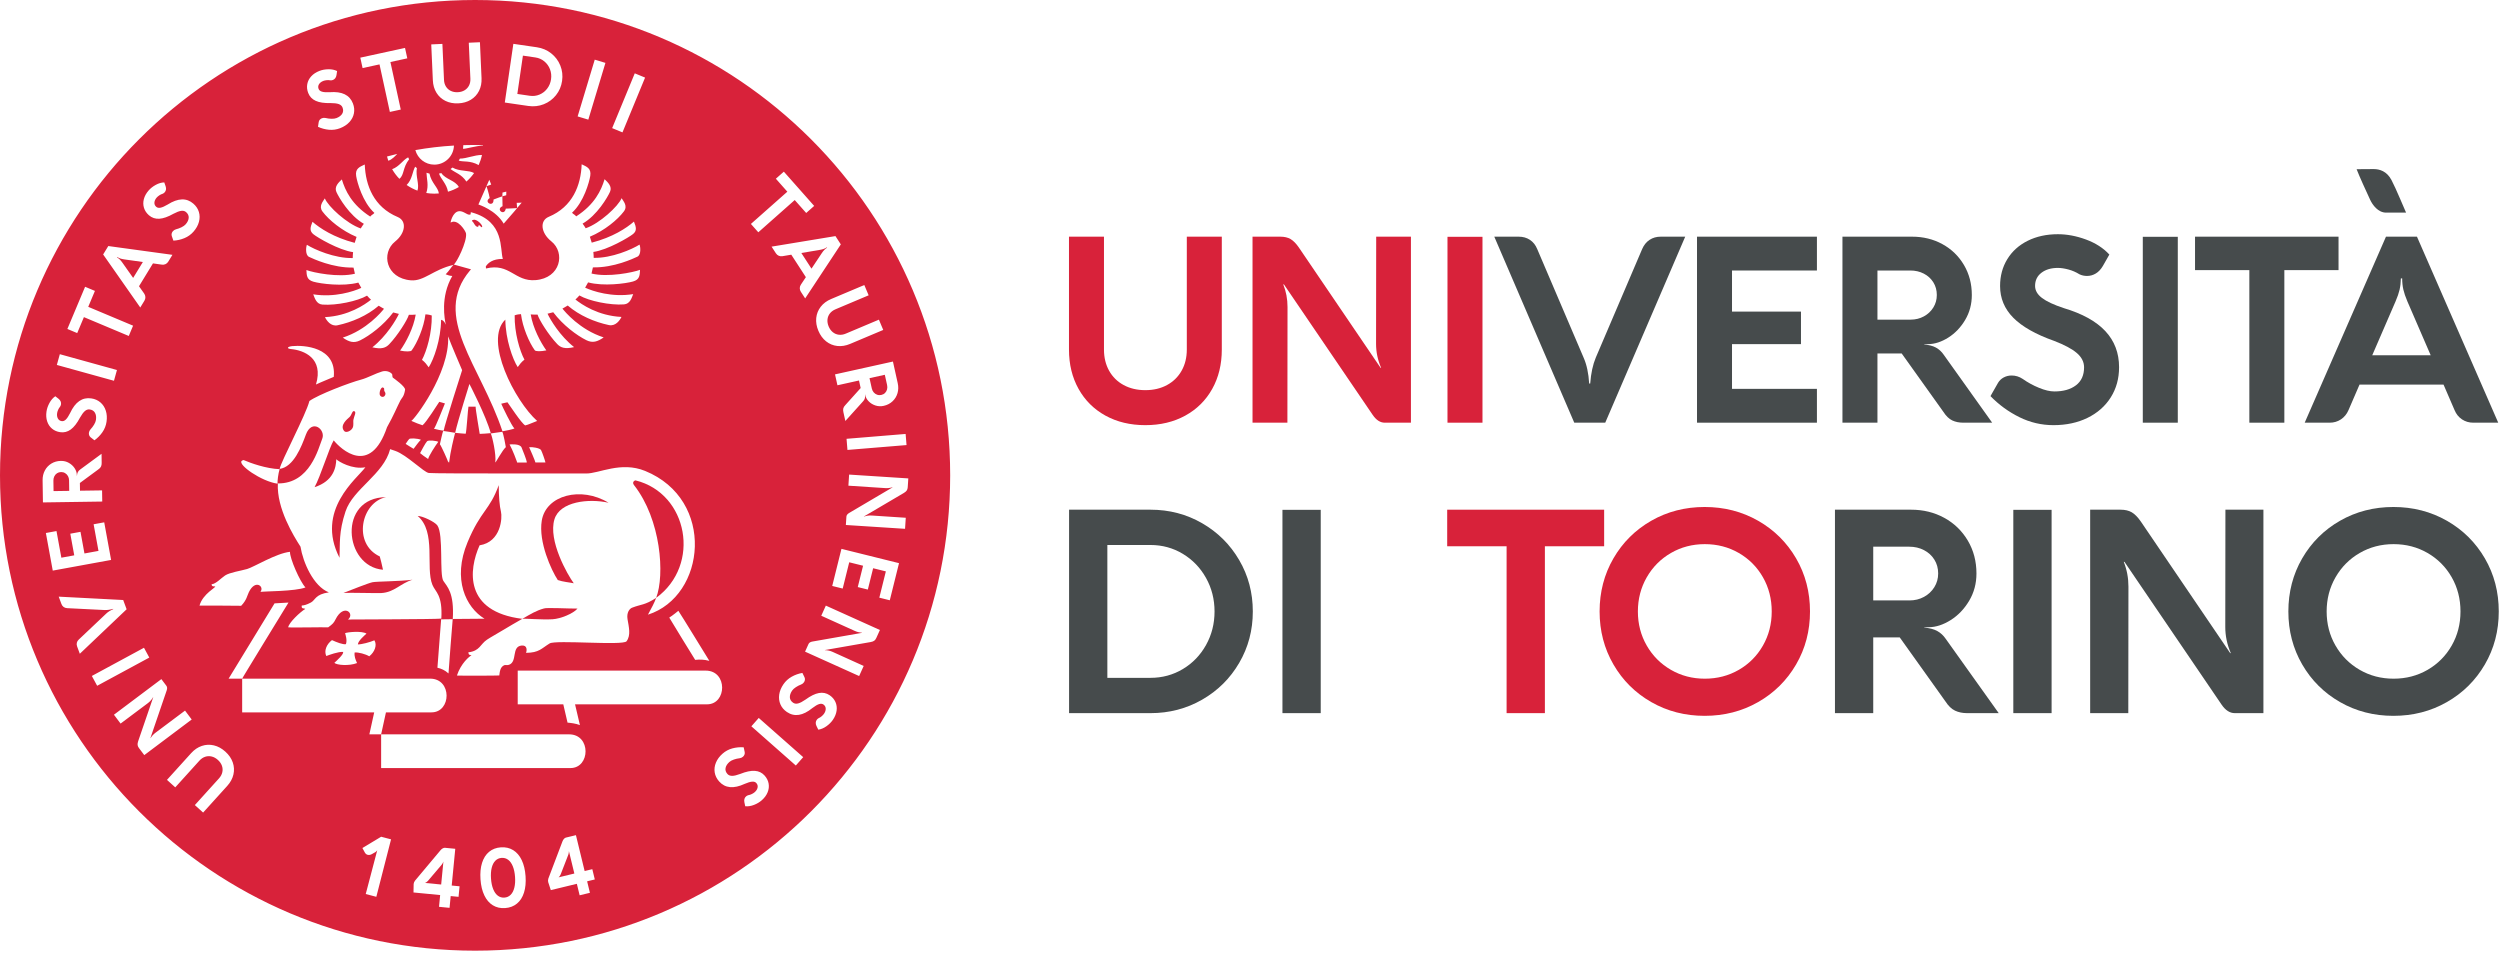 <?xml version="1.0" encoding="UTF-8"?>
<svg width="605px" height="231px" viewBox="0 0 605 231" version="1.1" xmlns="http://www.w3.org/2000/svg" xmlns:xlink="http://www.w3.org/1999/xlink">
    <title>LOGO UNITO_ORIZZONTALE_COLORE</title>
    <g id="Page-1" stroke="none" stroke-width="1" fill="none" fill-rule="evenodd">
        <g id="Artboard" transform="translate(-10, -32)">
            <g id="LOGO-UNITO_ORIZZONTALE_COLORE" transform="translate(10, 32)">
                <path d="M286.25,161.909 C288.617,160.491 290.488,158.553 291.86,156.094 C293.232,153.635 293.919,150.93 293.919,147.979 C293.919,145.028 293.232,142.324 291.86,139.865 C290.488,137.406 288.617,135.462 286.25,134.032 C283.883,132.603 281.269,131.888 278.41,131.888 L267.98,131.888 L267.98,164.037 L278.41,164.037 C281.269,164.037 283.883,163.328 286.25,161.909 Z M258.716,123.345 L278.41,123.345 C282.962,123.345 287.131,124.436 290.916,126.621 C294.702,128.806 297.693,131.779 299.888,135.542 C302.085,139.305 303.182,143.45 303.182,147.979 C303.182,152.509 302.085,156.654 299.888,160.417 C297.693,164.18 294.702,167.147 290.916,169.32 C287.131,171.494 282.962,172.58 278.41,172.58 L258.716,172.58 L258.716,123.345 L258.716,123.345 Z" id="Fill-1" fill="#464B4C"></path>
                <polygon id="Fill-2" fill="#464B4C" points="310.353 172.58 319.616 172.58 319.616 123.379 310.353 123.379"></polygon>
                <polyline id="Fill-3" fill="#D8223A" points="350.221 123.345 388.203 123.345 388.203 132.196 373.862 132.196 373.862 172.58 364.597 172.58 364.597 132.196 350.221 132.196 350.221 123.345"></polyline>
                <path d="M398.512,156.231 C399.942,158.713 401.892,160.669 404.363,162.099 C406.833,163.528 409.566,164.242 412.563,164.242 C415.582,164.242 418.326,163.528 420.797,162.099 C423.268,160.669 425.211,158.713 426.63,156.231 C428.048,153.749 428.757,150.999 428.757,147.979 C428.757,144.937 428.048,142.176 426.63,139.693 C425.211,137.212 423.268,135.256 420.797,133.826 C418.326,132.396 415.582,131.682 412.563,131.682 C409.566,131.682 406.833,132.396 404.363,133.826 C401.892,135.256 399.942,137.218 398.512,139.711 C397.082,142.204 396.368,144.96 396.368,147.979 C396.368,150.999 397.082,153.749 398.512,156.231 Z M390.449,135.13 C392.68,131.276 395.734,128.239 399.611,126.02 C403.488,123.802 407.793,122.692 412.529,122.692 C417.263,122.692 421.574,123.802 425.463,126.02 C429.352,128.239 432.416,131.276 434.658,135.13 C436.901,138.984 438.021,143.268 438.021,147.979 C438.021,152.669 436.901,156.94 434.658,160.794 C432.416,164.649 429.352,167.686 425.463,169.904 C421.574,172.123 417.263,173.232 412.529,173.232 C407.793,173.232 403.488,172.123 399.611,169.904 C395.734,167.686 392.68,164.649 390.449,160.794 C388.219,156.94 387.104,152.669 387.104,147.979 C387.104,143.268 388.219,138.984 390.449,135.13 L390.449,135.13 Z" id="Fill-4" fill="#D8223A"></path>
                <path d="M453.323,145.303 L462.108,145.303 C463.388,145.303 464.555,145.018 465.608,144.445 C466.659,143.874 467.494,143.09 468.112,142.095 C468.73,141.1 469.038,139.997 469.038,138.784 C469.038,137.526 468.73,136.405 468.112,135.422 C467.494,134.438 466.654,133.672 465.59,133.123 C464.527,132.574 463.343,132.3 462.039,132.3 L453.323,132.3 L453.323,145.303 Z M444.06,172.58 L444.06,123.345 L462.485,123.345 C465.436,123.345 468.112,124.002 470.514,125.317 C472.915,126.633 474.814,128.469 476.209,130.824 C477.604,133.181 478.302,135.833 478.302,138.784 C478.302,141.209 477.713,143.411 476.535,145.389 C475.357,147.367 473.87,148.923 472.074,150.055 C470.279,151.187 468.512,151.766 466.774,151.788 L465.676,151.822 L465.676,151.891 C466.934,151.982 467.975,152.251 468.798,152.697 C469.621,153.144 470.319,153.79 470.891,154.636 L483.689,172.58 L476.037,172.58 C474.94,172.58 473.967,172.38 473.121,171.979 C472.275,171.58 471.496,170.83 470.788,169.732 L459.74,154.258 L453.323,154.258 L453.323,172.58 L444.06,172.58 L444.06,172.58 Z" id="Fill-5" fill="#464B4C"></path>
                <polygon id="Fill-6" fill="#464B4C" points="487.223 172.58 496.487 172.58 496.487 123.379 487.223 123.379"></polygon>
                <path d="M547.746,123.345 L547.746,172.58 L540.816,172.58 C539.626,172.58 538.563,171.894 537.625,170.521 L514.122,135.971 L513.95,135.971 C514.705,137.847 515.082,139.848 515.082,141.975 L515.048,172.58 L505.819,172.58 L505.819,123.345 L513.161,123.345 C514.259,123.345 515.168,123.556 515.889,123.979 C516.61,124.402 517.335,125.141 518.068,126.192 L539.718,158.066 L539.855,158.066 C538.963,156.008 538.517,153.893 538.517,151.719 L538.551,123.345 L547.746,123.345" id="Fill-7" fill="#464B4C"></path>
                <path d="M565.193,156.231 C566.622,158.713 568.573,160.669 571.043,162.099 C573.514,163.528 576.246,164.242 579.243,164.242 C582.263,164.242 585.007,163.528 587.478,162.099 C589.948,160.669 591.892,158.713 593.311,156.231 C594.729,153.749 595.438,150.999 595.438,147.979 C595.438,144.937 594.729,142.176 593.311,139.693 C591.892,137.212 589.948,135.256 587.478,133.826 C585.007,132.396 582.263,131.682 579.243,131.682 C576.246,131.682 573.514,132.396 571.043,133.826 C568.573,135.256 566.622,137.218 565.193,139.711 C563.763,142.204 563.049,144.96 563.049,147.979 C563.049,150.999 563.763,153.749 565.193,156.231 Z M557.13,135.13 C559.361,131.276 562.414,128.239 566.291,126.02 C570.168,123.802 574.474,122.692 579.209,122.692 C583.944,122.692 588.255,123.802 592.144,126.02 C596.032,128.239 599.097,131.276 601.339,135.13 C603.581,138.984 604.701,143.268 604.701,147.979 C604.701,152.669 603.581,156.94 601.339,160.794 C599.097,164.649 596.032,167.686 592.144,169.904 C588.255,172.123 583.944,173.232 579.209,173.232 C574.474,173.232 570.168,172.123 566.291,169.904 C562.414,167.686 559.361,164.649 557.13,160.794 C554.9,156.94 553.784,152.669 553.784,147.979 C553.784,143.268 554.9,138.984 557.13,135.13 L557.13,135.13 Z" id="Fill-8" fill="#464B4C"></path>
                <path d="M268.402,89.711 C269.227,91.196 270.398,92.352 271.915,93.178 C273.431,94.004 275.182,94.417 277.169,94.417 C279.156,94.417 280.907,94.004 282.424,93.178 C283.94,92.352 285.116,91.196 285.953,89.711 C286.789,88.227 287.208,86.522 287.208,84.598 L287.208,57.275 L295.677,57.275 L295.677,84.598 C295.677,88.174 294.904,91.348 293.356,94.119 C291.808,96.89 289.633,99.044 286.831,100.581 C284.029,102.118 280.808,102.887 277.169,102.887 C273.531,102.887 270.315,102.118 267.523,100.581 C264.731,99.044 262.561,96.89 261.014,94.119 C259.466,91.348 258.693,88.174 258.693,84.598 L258.693,57.275 L267.162,57.275 L267.162,84.598 C267.162,86.522 267.575,88.227 268.402,89.711" id="Fill-9" fill="#D8223A"></path>
                <path d="M341.446,57.275 L341.446,102.29 L335.109,102.29 C334.022,102.29 333.049,101.663 332.192,100.408 L310.703,68.819 L310.546,68.819 C311.237,70.534 311.581,72.364 311.581,74.309 L311.55,102.29 L303.112,102.29 L303.112,57.275 L309.824,57.275 C310.828,57.275 311.66,57.469 312.319,57.855 C312.978,58.243 313.641,58.917 314.311,59.878 L334.105,89.021 L334.231,89.021 C333.415,87.139 333.007,85.205 333.007,83.218 L333.038,57.275 L341.446,57.275" id="Fill-10" fill="#D8223A"></path>
                <polygon id="Fill-11" fill="#D8223A" points="350.291 102.29 358.761 102.29 358.761 57.306 350.291 57.306"></polygon>
                <path d="M407.823,57.275 L388.469,102.29 L380.971,102.29 L361.616,57.275 L367.514,57.275 C368.559,57.275 369.469,57.531 370.242,58.043 C371.017,58.556 371.602,59.293 371.999,60.255 L383.23,86.543 C383.983,88.237 384.432,90.328 384.579,92.817 L384.83,92.817 C385.018,90.328 385.468,88.237 386.179,86.543 L397.409,60.255 C397.827,59.293 398.423,58.556 399.198,58.043 C399.971,57.531 400.87,57.275 401.895,57.275 L407.823,57.275" id="Fill-12" fill="#464B4C"></path>
                <polyline id="Fill-13" fill="#464B4C" points="410.677 102.29 410.677 57.275 439.695 57.275 439.695 65.462 419.147 65.462 419.147 75.407 435.836 75.407 435.836 83.28 419.147 83.28 419.147 94.103 439.695 94.103 439.695 102.29 410.677 102.29"></polyline>
                <path d="M454.343,77.352 L462.374,77.352 C463.545,77.352 464.612,77.09 465.573,76.567 C466.535,76.045 467.299,75.328 467.864,74.418 C468.428,73.509 468.71,72.5 468.71,71.391 C468.71,70.241 468.428,69.216 467.864,68.317 C467.299,67.418 466.531,66.717 465.558,66.215 C464.585,65.713 463.503,65.462 462.311,65.462 L454.343,65.462 L454.343,77.352 Z M445.873,102.29 L445.873,57.275 L462.719,57.275 C465.417,57.275 467.864,57.876 470.06,59.079 C472.255,60.282 473.991,61.96 475.267,64.114 C476.542,66.268 477.181,68.693 477.181,71.391 C477.181,73.608 476.642,75.622 475.565,77.43 C474.488,79.239 473.128,80.661 471.487,81.696 C469.845,82.731 468.23,83.26 466.64,83.28 L465.636,83.312 L465.636,83.375 C466.786,83.459 467.739,83.704 468.491,84.112 C469.244,84.52 469.882,85.111 470.405,85.884 L482.106,102.29 L475.11,102.29 C474.107,102.29 473.217,102.108 472.444,101.742 C471.67,101.376 470.958,100.69 470.311,99.687 L460.209,85.539 L454.343,85.539 L454.343,102.29 L445.873,102.29 L445.873,102.29 Z" id="Fill-14" fill="#464B4C"></path>
                <path d="M488.661,100.941 C486.047,99.645 483.726,97.951 481.698,95.86 L483.517,92.66 C483.851,92.095 484.311,91.656 484.897,91.342 C485.483,91.029 486.12,90.872 486.811,90.872 C487.772,90.872 488.661,91.144 489.477,91.688 C490.69,92.545 492.007,93.267 493.43,93.852 C494.852,94.438 496.096,94.73 497.162,94.73 C499.337,94.73 501.078,94.234 502.386,93.24 C503.693,92.247 504.346,90.799 504.346,88.896 C504.346,87.599 503.766,86.449 502.605,85.445 C501.445,84.441 499.61,83.459 497.1,82.496 C492.624,80.907 489.325,79.035 487.202,76.881 C485.079,74.728 484.019,72.176 484.019,69.227 C484.019,66.78 484.604,64.605 485.776,62.702 C486.947,60.799 488.593,59.319 490.716,58.263 C492.838,57.208 495.27,56.679 498.01,56.679 C500.226,56.679 502.495,57.108 504.817,57.965 C507.138,58.823 509.021,60.036 510.463,61.604 L508.895,64.365 C508.413,65.18 507.844,65.787 507.185,66.184 C506.527,66.582 505.821,66.78 505.068,66.78 C504.398,66.78 503.781,66.644 503.217,66.372 C502.38,65.85 501.487,65.462 500.534,65.211 C499.583,64.96 498.741,64.835 498.01,64.835 C496.378,64.835 495.05,65.227 494.026,66.011 C493,66.796 492.489,67.857 492.489,69.195 C492.489,70.283 493.042,71.25 494.151,72.097 C495.259,72.944 497.016,73.765 499.421,74.56 C503.917,75.898 507.274,77.754 509.49,80.128 C511.707,82.501 512.816,85.414 512.816,88.864 C512.816,91.604 512.147,94.035 510.809,96.158 C509.47,98.281 507.598,99.933 505.194,101.114 C502.788,102.295 500.037,102.887 496.943,102.887 C494.035,102.887 491.276,102.239 488.661,100.941" id="Fill-15" fill="#464B4C"></path>
                <polygon id="Fill-16" fill="#464B4C" points="518.556 102.29 527.026 102.29 527.026 57.306 518.556 57.306"></polygon>
                <polyline id="Fill-17" fill="#464B4C" points="531.198 57.275 565.925 57.275 565.925 65.368 552.812 65.368 552.812 102.29 544.342 102.29 544.342 65.368 531.198 65.368 531.198 57.275"></polyline>
                <path d="M588.229,85.978 L582.582,72.928 C582.122,71.841 581.798,70.89 581.61,70.074 C581.421,69.258 581.327,68.359 581.327,67.376 L581.014,67.376 C580.992,68.38 580.888,69.29 580.7,70.105 C580.512,70.921 580.188,71.862 579.728,72.928 L574.081,85.978 L588.229,85.978 Z M604.573,102.29 L598.518,102.29 C597.514,102.29 596.61,102.024 595.805,101.491 C594.999,100.957 594.398,100.21 594.001,99.248 L591.334,93.068 L571.007,93.068 L568.34,99.248 C567.922,100.21 567.31,100.957 566.505,101.491 C565.699,102.024 564.795,102.29 563.791,102.29 L557.738,102.29 L577.406,57.275 L584.904,57.275 L604.573,102.29 L604.573,102.29 Z" id="Fill-18" fill="#464B4C"></path>
                <path d="M570.303,40.955 C571.029,42.856 572.61,46.243 573.552,48.298 C574.147,49.594 575.482,51.456 577.449,51.456 C580.014,51.455 581.518,51.449 582.267,51.449 C581.719,50.282 579.885,45.741 578.736,43.565 C577.599,41.413 575.847,40.932 574.489,40.918 C573.083,40.904 570.303,40.955 570.303,40.955" id="Fill-19" fill="#464B4C"></path>
                <path d="M16.449,115.213 C16.277,114.909 16.045,114.669 15.753,114.494 C15.46,114.318 15.137,114.232 14.783,114.237 C14.417,114.243 14.091,114.338 13.807,114.522 C13.523,114.706 13.303,114.955 13.148,115.267 C12.992,115.579 12.917,115.926 12.923,116.306 L12.96,118.846 L16.751,118.79 L16.714,116.23 C16.708,115.857 16.62,115.518 16.449,115.213" id="Fill-20" fill="#D8223A"></path>
                <path d="M30.082,62.774 C29.71,62.718 29.396,62.649 29.144,62.564 C28.89,62.48 28.63,62.356 28.362,62.192 L28.31,62.278 C28.58,62.451 28.81,62.63 29.001,62.817 C29.192,63.004 29.394,63.248 29.608,63.551 L32.221,67.257 L34.572,63.405 L30.082,62.774" id="Fill-21" fill="#D8223A"></path>
                <path d="M211.443,94.959 C211.672,95.223 211.948,95.411 212.27,95.524 C212.592,95.637 212.926,95.655 213.271,95.579 C213.629,95.499 213.929,95.341 214.17,95.103 C214.411,94.865 214.576,94.578 214.665,94.24 C214.754,93.903 214.758,93.548 214.675,93.177 L214.126,90.697 L210.424,91.517 L210.978,94.017 C211.059,94.382 211.214,94.696 211.443,94.959" id="Fill-22" fill="#D8223A"></path>
                <path d="M198.889,61.236 C199.1,60.924 199.298,60.672 199.484,60.48 C199.67,60.289 199.894,60.107 200.157,59.937 L200.103,59.853 C199.83,60.021 199.569,60.151 199.318,60.243 C199.067,60.334 198.759,60.41 198.394,60.472 L193.923,61.227 L196.378,65.012 L198.889,61.236" id="Fill-23" fill="#D8223A"></path>
                <path d="M131.725,14.849 C131.102,14.337 130.379,14.02 129.554,13.901 L126.545,13.462 L125.194,22.737 L128.202,23.176 C129.027,23.296 129.811,23.202 130.553,22.892 C131.296,22.582 131.917,22.101 132.416,21.449 C132.916,20.798 133.227,20.046 133.352,19.195 C133.476,18.344 133.391,17.534 133.099,16.767 C132.806,16 132.348,15.361 131.725,14.849" id="Fill-24" fill="#D8223A"></path>
                <path d="M106.887,209.26 L103.564,213.17 C103.466,213.281 103.352,213.384 103.222,213.478 C103.092,213.573 102.972,213.638 102.862,213.674 L106.765,214.052 L107.303,208.496 C107.264,208.62 107.204,208.755 107.123,208.901 C107.041,209.048 106.963,209.167 106.887,209.26" id="Fill-25" fill="#D8223A"></path>
                <path d="M137.64,206.41 C137.611,206.575 137.576,206.714 137.535,206.826 L135.679,211.611 C135.623,211.748 135.55,211.882 135.458,212.014 C135.367,212.146 135.274,212.248 135.182,212.318 L138.993,211.394 L137.677,205.969 C137.681,206.098 137.668,206.246 137.64,206.41" id="Fill-26" fill="#D8223A"></path>
                <path d="M124.109,209.664 C123.825,208.955 123.45,208.425 122.984,208.074 C122.518,207.722 121.986,207.568 121.387,207.61 C120.788,207.652 120.285,207.881 119.876,208.293 C119.467,208.707 119.172,209.283 118.99,210.021 C118.808,210.76 118.753,211.627 118.824,212.625 C118.894,213.616 119.07,214.465 119.354,215.17 C119.638,215.875 120.012,216.404 120.474,216.756 C120.937,217.107 121.468,217.262 122.067,217.219 C122.665,217.177 123.171,216.949 123.583,216.535 C123.995,216.122 124.292,215.546 124.473,214.808 C124.655,214.07 124.711,213.205 124.641,212.214 C124.571,211.223 124.393,210.372 124.109,209.664" id="Fill-27" fill="#D8223A"></path>
                <path d="M114.9,53.179 C114.639,53.123 113.93,53.328 114.335,53.6 C114.656,53.816 114.955,54.837 115.578,54.894 C115.897,54.924 115.681,54.522 115.914,54.505 C116.148,54.488 116.468,55.163 116.662,54.939 C116.902,54.664 115.863,53.384 114.9,53.179" id="Fill-28" fill="#D8223A"></path>
                <path d="M153.833,116.261 C153.636,116.212 152.836,116.64 153.44,117.409 C159.962,125.712 160.924,139.135 158.789,144.69 C169.749,136.676 166.488,119.411 153.833,116.261" id="Fill-29" fill="#D8223A"></path>
                <path d="M93.198,95.622 C93.453,95.026 93.059,94.882 92.985,94.542 C92.91,94.198 93.125,93.95 92.683,93.773 C92.334,93.633 91.841,94.453 91.872,95.341 C91.897,96.066 92.889,96.347 93.198,95.622" id="Fill-30" fill="#D8223A"></path>
                <path d="M138.851,141.156 C137.37,139.125 132.601,130.845 134.177,125.67 C135.494,121.348 142.505,120.58 147.27,121.666 C140.636,117.611 132.118,119.815 131.109,125.99 C130.266,131.146 133.423,138.004 134.987,140.371 C136.206,140.81 137.878,140.941 138.851,141.156" id="Fill-31" fill="#D8223A"></path>
                <path d="M92.293,143.516 C95.453,143.335 96.946,141.146 99.822,140.298 C96.517,140.704 91.278,140.691 90.181,140.891 C89.254,141.06 84.748,142.854 83.119,143.491 C84.603,143.386 91.092,143.585 92.293,143.516" id="Fill-32" fill="#D8223A"></path>
                <path d="M85.373,103.46 C85.621,102.863 85.446,102.034 85.515,101.632 C85.672,100.713 86.307,99.759 85.769,99.518 C85.225,99.274 85.15,100.402 84.588,100.924 C84.124,101.354 82.097,102.902 83.298,104.318 C83.749,104.85 85.031,104.28 85.373,103.46" id="Fill-33" fill="#D8223A"></path>
                <path d="M92.684,137.876 C92.357,136.28 92.168,135.687 91.904,134.661 C85.287,131.574 87.357,121.572 93.424,120.308 C81.675,120.418 83.236,137.114 92.684,137.876" id="Fill-34" fill="#D8223A"></path>
                <path d="M133.731,149.857 C135.642,149.739 138.646,148.54 139.765,147.277 C137.733,147.302 132.221,146.993 131.641,147.247 C129.745,147.766 128.479,148.57 126.392,149.759 C127.178,149.641 131.087,150.02 133.731,149.857" id="Fill-35" fill="#D8223A"></path>
                <path d="M219.436,118.692 C219.3,118.894 219.072,119.091 218.752,119.285 L209.071,124.985 L209.068,125.025 C209.684,124.804 210.308,124.714 210.94,124.755 L219.196,125.298 L219.023,127.973 L204.697,127.048 L204.828,125.032 C204.85,124.686 205.069,124.389 205.487,124.142 L215.981,117.953 L215.984,117.903 C215.424,118.088 214.834,118.16 214.215,118.12 L205.312,117.535 L205.485,114.849 L219.81,115.774 L219.672,117.911 C219.652,118.23 219.573,118.491 219.436,118.692 Z M215.33,145.265 L212.796,144.636 L214.377,138.277 L211.299,137.512 L210.015,142.676 L207.579,142.071 L208.863,136.906 L205.513,136.073 L203.933,142.432 L201.399,141.803 L203.631,132.822 L217.562,136.285 L215.33,145.265 Z M212.057,154.41 C211.926,154.702 211.76,154.918 211.561,155.059 C211.363,155.2 211.08,155.304 210.712,155.373 L199.646,157.307 L199.629,157.343 C200.283,157.353 200.899,157.488 201.477,157.748 L209.014,161.158 L207.912,163.602 L194.826,157.701 L195.657,155.859 C195.799,155.543 196.109,155.342 196.586,155.257 L208.586,153.152 L208.607,153.106 C208.018,153.082 207.44,152.943 206.875,152.688 L198.745,149.01 L199.851,146.557 L212.938,152.459 L212.057,154.41 Z M202.458,171.982 C202.354,172.731 202.056,173.466 201.564,174.188 C201.165,174.772 200.644,175.292 200.001,175.749 C199.357,176.207 198.699,176.484 198.027,176.582 L197.582,175.673 C197.454,175.4 197.396,175.14 197.411,174.896 C197.424,174.65 197.499,174.429 197.634,174.231 C197.754,174.054 197.901,173.916 198.074,173.816 C198.363,173.69 198.625,173.524 198.862,173.319 C199.1,173.113 199.284,172.914 199.416,172.721 C199.709,172.292 199.844,171.872 199.822,171.461 C199.8,171.05 199.612,170.724 199.26,170.483 C198.974,170.288 198.619,170.26 198.197,170.399 C197.774,170.539 197.242,170.854 196.6,171.345 C195.44,172.288 194.347,172.838 193.323,172.996 C192.3,173.152 191.334,172.921 190.425,172.3 C189.703,171.808 189.183,171.194 188.865,170.46 C188.546,169.726 188.448,168.936 188.569,168.09 C188.691,167.244 189.029,166.414 189.586,165.599 C190.108,164.833 190.775,164.222 191.587,163.767 C192.399,163.312 193.262,163.005 194.178,162.847 L194.693,163.901 C194.782,164.091 194.815,164.291 194.792,164.502 C194.769,164.712 194.696,164.909 194.572,165.09 C194.399,165.344 194.168,165.529 193.878,165.646 C193.434,165.811 193.007,166.028 192.597,166.298 C192.187,166.567 191.886,166.842 191.694,167.123 C191.303,167.696 191.121,168.244 191.148,168.767 C191.174,169.289 191.438,169.722 191.939,170.064 C192.281,170.297 192.688,170.351 193.161,170.226 C193.634,170.101 194.223,169.794 194.928,169.306 C196.151,168.413 197.237,167.881 198.186,167.709 C199.135,167.538 199.998,167.717 200.774,168.247 C201.419,168.687 201.886,169.232 202.177,169.883 C202.468,170.533 202.561,171.233 202.458,171.982 Z M192.589,185.256 L181.831,175.767 L183.617,173.741 L194.375,183.23 L192.589,185.256 Z M185.766,191.735 C185.483,192.436 185.014,193.076 184.359,193.655 C183.83,194.124 183.198,194.501 182.462,194.787 C181.727,195.072 181.021,195.181 180.345,195.111 L180.136,194.12 C180.078,193.824 180.086,193.558 180.159,193.325 C180.233,193.09 180.359,192.894 180.539,192.735 C180.699,192.593 180.875,192.495 181.068,192.441 C181.378,192.389 181.673,192.292 181.953,192.151 C182.233,192.01 182.461,191.862 182.636,191.707 C183.025,191.363 183.26,190.988 183.338,190.584 C183.417,190.18 183.316,189.819 183.032,189.499 C182.803,189.239 182.466,189.125 182.022,189.158 C181.579,189.19 180.986,189.365 180.243,189.684 C178.887,190.314 177.693,190.58 176.662,190.482 C175.631,190.383 174.751,189.922 174.022,189.098 C173.442,188.444 173.089,187.722 172.959,186.932 C172.83,186.142 172.928,185.352 173.253,184.562 C173.578,183.771 174.109,183.049 174.849,182.395 C175.542,181.781 176.339,181.352 177.237,181.109 C178.135,180.867 179.048,180.78 179.974,180.851 L180.216,182 C180.255,182.205 180.238,182.407 180.165,182.606 C180.091,182.805 179.972,182.977 179.807,183.123 C179.578,183.326 179.308,183.449 178.998,183.492 C178.527,183.543 178.06,183.649 177.597,183.81 C177.134,183.971 176.774,184.164 176.52,184.389 C176,184.849 175.69,185.336 175.587,185.849 C175.485,186.362 175.635,186.846 176.037,187.301 C176.311,187.61 176.693,187.762 177.183,187.757 C177.672,187.751 178.318,187.598 179.121,187.297 C180.525,186.731 181.709,186.481 182.671,186.547 C183.633,186.612 184.425,186.997 185.049,187.702 C185.566,188.286 185.886,188.929 186.008,189.631 C186.131,190.333 186.05,191.034 185.766,191.735 Z M139.161,170.448 C139.3,171.027 140.143,174.56 140.339,175.475 C139.356,175.075 138.039,174.938 137.344,174.876 C137.098,173.89 136.415,170.882 136.317,170.448 C129.955,170.448 125.287,170.448 125.287,170.448 L125.287,162.287 C125.287,162.287 166.702,162.287 170.772,162.287 C176.131,162.287 175.933,170.448 171.1,170.448 C168.883,170.448 151.819,170.448 139.161,170.448 Z M142.759,216.059 L140.271,216.663 L139.596,213.882 L133.297,215.41 L132.66,213.465 C132.625,213.35 132.611,213.214 132.618,213.058 C132.625,212.902 132.652,212.753 132.7,212.611 L136.123,203.597 C136.206,203.371 136.325,203.174 136.48,203.007 C136.634,202.839 136.786,202.737 136.935,202.7 L139.376,202.108 L141.482,210.79 L143.338,210.339 L143.942,212.828 L142.085,213.278 L142.759,216.059 Z M126.809,216.007 C126.452,217.138 125.883,218.026 125.103,218.669 C124.322,219.313 123.37,219.675 122.246,219.754 C121.122,219.834 120.129,219.61 119.27,219.082 C118.411,218.555 117.724,217.756 117.21,216.685 C116.696,215.616 116.386,214.322 116.279,212.805 C116.171,211.282 116.296,209.953 116.654,208.817 C117.011,207.683 117.578,206.791 118.355,206.145 C119.132,205.498 120.082,205.135 121.207,205.055 C122.33,204.976 123.324,205.202 124.188,205.732 C125.051,206.263 125.739,207.065 126.253,208.138 C126.767,209.212 127.078,210.51 127.185,212.034 C127.293,213.55 127.167,214.875 126.809,216.007 Z M92.234,185.872 L92.234,177.711 L89.384,177.711 L90.556,172.393 C77.015,172.393 58.604,172.393 58.604,172.393 L58.604,164.232 L55.325,164.232 L66.441,146.013 C67.766,145.933 68.113,145.909 69.817,145.821 C68.506,147.958 58.474,164.333 58.604,164.232 C58.604,164.232 100.019,164.232 104.089,164.232 C109.447,164.232 109.249,172.393 104.416,172.393 C103.371,172.393 99.026,172.393 93.401,172.393 L92.234,177.711 C92.234,177.711 133.649,177.711 137.719,177.711 C143.077,177.711 142.879,185.872 138.046,185.872 C134.469,185.872 92.234,185.872 92.234,185.872 Z M110.969,217.032 L109.067,216.849 L108.791,219.696 L106.242,219.449 L106.518,216.601 L100.066,215.977 L100.103,213.93 C100.108,213.81 100.139,213.677 100.197,213.532 C100.255,213.387 100.329,213.255 100.421,213.137 L106.614,205.747 C106.766,205.56 106.943,205.413 107.144,205.305 C107.346,205.197 107.523,205.151 107.675,205.166 L110.175,205.408 L109.314,214.299 L111.215,214.483 L110.969,217.032 Z M91.07,217.027 L88.508,216.354 L91.292,205.77 C91.147,205.98 90.99,206.132 90.821,206.225 L89.946,206.72 C89.603,206.898 89.279,206.948 88.976,206.868 C88.686,206.792 88.458,206.608 88.294,206.317 L87.703,205.22 L92.236,202.491 L94.635,203.121 L91.07,217.027 Z M56.488,187.432 C56.261,188.419 55.765,189.335 55,190.18 L49.155,196.642 L47.152,194.829 L52.997,188.369 C53.409,187.913 53.676,187.422 53.798,186.894 C53.92,186.366 53.891,185.842 53.709,185.322 C53.527,184.803 53.201,184.331 52.731,183.905 C52.261,183.48 51.759,183.203 51.224,183.074 C50.688,182.945 50.163,182.967 49.648,183.139 C49.132,183.311 48.669,183.625 48.257,184.08 L42.412,190.541 L40.408,188.729 L46.254,182.268 C47.019,181.422 47.881,180.837 48.84,180.513 C49.799,180.189 50.774,180.145 51.765,180.381 C52.757,180.617 53.683,181.124 54.543,181.903 C55.404,182.681 56,183.551 56.331,184.511 C56.662,185.472 56.715,186.446 56.488,187.432 Z M33.628,181.028 C33.436,180.77 33.326,180.522 33.299,180.28 C33.271,180.039 33.316,179.74 33.433,179.384 L37.074,168.756 L37.049,168.724 C36.726,169.293 36.311,169.767 35.804,170.147 L29.183,175.107 L27.573,172.964 L39.051,164.344 L40.265,165.959 C40.473,166.237 40.499,166.605 40.343,167.064 L36.404,178.592 L36.434,178.632 C36.739,178.128 37.139,177.689 37.635,177.316 L44.776,171.966 L46.392,174.118 L34.914,182.739 L33.628,181.028 Z M22.227,163.583 L34.844,156.757 L36.129,159.133 L23.512,165.959 L22.227,163.583 Z M18.664,156.447 C18.548,156.134 18.525,155.834 18.592,155.546 C18.66,155.258 18.816,155.001 19.06,154.776 L25.681,148.511 C26.105,148.098 26.681,147.733 27.409,147.413 L27.381,147.339 C26.616,147.557 25.941,147.654 25.356,147.629 L16.251,147.175 C15.917,147.156 15.63,147.06 15.392,146.885 C15.153,146.71 14.977,146.47 14.864,146.163 L14.208,144.39 L29.813,145.203 L30.641,147.446 L19.316,158.211 L18.664,156.447 Z M11.102,128.985 L13.67,128.515 L14.849,134.961 L17.968,134.39 L17.011,129.155 L19.481,128.704 L20.438,133.939 L23.833,133.318 L22.655,126.872 L25.222,126.403 L26.887,135.506 L12.766,138.087 L11.102,128.985 Z M10.31,116.215 C10.298,115.354 10.478,114.571 10.851,113.866 C11.224,113.16 11.751,112.598 12.432,112.181 C13.113,111.765 13.883,111.55 14.743,111.537 C15.45,111.527 16.095,111.689 16.676,112.024 C17.258,112.359 17.718,112.785 18.056,113.304 C18.394,113.823 18.57,114.335 18.584,114.842 L18.598,115.162 L18.618,115.162 C18.64,114.795 18.714,114.49 18.84,114.248 C18.967,114.006 19.152,113.8 19.396,113.629 L24.573,109.821 L24.606,112.052 C24.61,112.372 24.556,112.656 24.443,112.905 C24.33,113.153 24.115,113.384 23.798,113.595 L19.334,116.882 L19.362,118.752 L24.703,118.674 L24.743,121.374 L10.389,121.586 L10.31,116.215 Z M11.251,99.592 C11.354,98.893 11.595,98.197 11.973,97.504 C12.351,96.812 12.821,96.274 13.382,95.891 L14.181,96.514 C14.416,96.704 14.581,96.911 14.676,97.138 C14.77,97.364 14.8,97.596 14.765,97.834 C14.734,98.045 14.663,98.233 14.551,98.398 C14.348,98.638 14.184,98.903 14.061,99.191 C13.937,99.48 13.859,99.739 13.825,99.97 C13.749,100.485 13.812,100.922 14.012,101.282 C14.211,101.642 14.522,101.852 14.945,101.914 C15.288,101.964 15.619,101.835 15.937,101.524 C16.256,101.213 16.596,100.698 16.959,99.975 C17.589,98.619 18.33,97.646 19.182,97.057 C20.034,96.467 21.004,96.252 22.092,96.412 C22.957,96.539 23.693,96.863 24.301,97.383 C24.908,97.904 25.343,98.571 25.604,99.385 C25.866,100.198 25.925,101.093 25.781,102.069 C25.646,102.987 25.314,103.828 24.784,104.592 C24.254,105.358 23.612,106.011 22.858,106.554 L21.933,105.832 C21.77,105.7 21.652,105.535 21.581,105.335 C21.509,105.136 21.489,104.927 21.521,104.71 C21.566,104.407 21.692,104.138 21.902,103.906 C22.229,103.563 22.517,103.181 22.768,102.76 C23.019,102.338 23.169,101.959 23.218,101.623 C23.319,100.936 23.243,100.364 22.99,99.905 C22.737,99.447 22.311,99.174 21.71,99.086 C21.301,99.026 20.911,99.156 20.54,99.475 C20.17,99.795 19.775,100.328 19.355,101.076 C18.646,102.414 17.903,103.368 17.125,103.938 C16.347,104.508 15.493,104.725 14.562,104.588 C13.791,104.475 13.131,104.19 12.585,103.732 C12.039,103.274 11.648,102.686 11.414,101.967 C11.179,101.248 11.125,100.457 11.251,99.592 Z M14.478,85.714 L28.302,89.545 L27.581,92.148 L13.756,88.317 L14.478,85.714 Z M20.594,69.399 L22.973,70.399 L21.353,74.254 L32.208,78.814 L31.162,81.305 L20.307,76.744 L18.684,80.608 L16.304,79.608 L20.594,69.399 Z M26.207,59.541 L41.728,61.668 L40.722,63.316 C40.555,63.589 40.332,63.791 40.053,63.921 C39.774,64.052 39.471,64.091 39.143,64.04 L37.018,63.739 L33.639,69.271 L34.879,71.024 C35.071,71.298 35.173,71.588 35.184,71.896 C35.195,72.204 35.117,72.494 34.951,72.767 L33.945,74.415 L24.961,61.581 L26.207,59.541 Z M34.812,48.189 C35.003,47.457 35.385,46.763 35.96,46.104 C36.424,45.571 37.003,45.115 37.695,44.737 C38.388,44.359 39.074,44.16 39.753,44.142 L40.088,45.098 C40.183,45.384 40.21,45.648 40.167,45.89 C40.125,46.132 40.025,46.343 39.867,46.523 C39.727,46.684 39.565,46.804 39.381,46.883 C39.08,46.975 38.799,47.108 38.54,47.285 C38.28,47.461 38.074,47.637 37.92,47.813 C37.579,48.205 37.395,48.606 37.368,49.017 C37.342,49.428 37.49,49.774 37.812,50.053 C38.073,50.282 38.422,50.351 38.858,50.262 C39.293,50.173 39.859,49.923 40.554,49.511 C41.818,48.711 42.967,48.293 44.002,48.257 C45.037,48.222 45.97,48.565 46.799,49.288 C47.458,49.862 47.902,50.533 48.132,51.299 C48.362,52.066 48.367,52.862 48.147,53.688 C47.927,54.513 47.493,55.298 46.844,56.042 C46.235,56.741 45.501,57.269 44.641,57.625 C43.782,57.982 42.888,58.186 41.96,58.235 L41.573,57.127 C41.507,56.928 41.497,56.725 41.545,56.519 C41.592,56.313 41.688,56.127 41.833,55.961 C42.034,55.73 42.286,55.573 42.587,55.49 C43.048,55.378 43.497,55.213 43.936,54.994 C44.375,54.775 44.706,54.537 44.93,54.28 C45.385,53.758 45.63,53.235 45.666,52.713 C45.701,52.19 45.49,51.73 45.032,51.331 C44.72,51.059 44.322,50.957 43.838,51.027 C43.353,51.095 42.732,51.33 41.976,51.732 C40.655,52.475 39.514,52.876 38.552,52.935 C37.589,52.994 36.754,52.714 36.045,52.097 C35.456,51.583 35.056,50.987 34.844,50.307 C34.632,49.627 34.621,48.921 34.812,48.189 Z M52.055,141.912 C51.695,141.895 51.229,141.987 51.204,141.393 C52.242,141.328 53.515,139.894 54.47,139.266 C55.579,138.536 58.219,138.154 59.818,137.695 C61.417,137.237 66.879,133.877 70.176,133.541 C70.106,135.082 72.586,140.787 73.924,142.16 C71.508,143.121 63.736,143.093 63.022,143.223 C64.058,141.987 61.815,140.057 60.233,143.283 C59.794,144.177 59.717,145.191 58.364,146.6 C57.021,146.6 50.414,146.516 48.284,146.55 C49.068,143.669 52.461,142.073 52.055,141.912 Z M58.493,111.538 C58.633,111.416 58.87,111.292 59.016,111.357 C60.601,112.054 64.433,113.424 67.667,113.538 C67.318,114.649 67.14,116.317 67.156,117.052 C63.191,116.476 57.474,112.428 58.493,111.538 Z M86.407,160.46 C84.484,161.208 81.538,160.976 80.906,160.416 C81.617,159.749 83.188,158.353 83.043,157.773 C81.991,157.637 79.547,158.528 78.963,158.76 C78.373,157.513 79.002,155.922 80.337,154.908 C81.479,155.433 83,156.021 83.708,155.892 C84.065,154.933 83.637,153.69 83.511,153.228 C84.039,152.972 87.575,152.613 88.691,153.335 C88.212,153.776 86.648,155.087 86.605,155.949 C87.474,155.963 89.513,155.433 90.606,154.955 C91.318,156.112 90.671,157.803 89.361,158.826 C88.472,158.283 86.737,157.826 85.825,157.892 C85.689,158.827 86.035,159.658 86.407,160.46 Z M109.553,149.842 C109.553,149.842 108.555,162.105 108.537,162.975 C107.703,162.211 106.801,161.797 105.857,161.594 C105.926,160.574 106.754,149.881 106.754,149.881 L109.553,149.842 Z M171.662,159.924 C170.368,159.592 169.304,159.571 168.232,159.689 C167.438,158.446 162.69,150.684 161.961,149.453 C162.689,149.038 164.161,147.813 164.161,147.813 C165.009,149.047 170.932,158.783 171.662,159.924 Z M74.875,97.044 C77.035,95.492 84.565,92.609 87.409,91.861 C88.89,91.471 90.964,90.331 92.459,89.9 C93.407,89.628 94.356,89.927 94.859,90.498 C95.018,90.677 94.867,91.233 95.104,91.412 C95.333,91.583 98.162,93.567 98.032,94.34 C97.738,96.09 97.241,96.242 96.884,96.932 C96.017,98.61 95.299,100.489 93.663,103.382 C89.578,115.359 82.493,108.712 80.756,106.571 C79.712,108.247 77.512,115.437 76.127,117.891 C80.724,116.425 81.336,113.08 81.379,111.139 C81.945,111.707 85.239,113.672 88.422,113.08 C86.442,115.805 76.253,123.459 82.162,134.981 C82.314,131.582 81.932,128.836 83.62,123.757 C85.437,118.293 92.83,114.828 94.414,108.695 C94.414,108.695 94.831,108.822 95.676,109.123 C98.51,110.132 102.552,114.311 103.776,114.462 C105.361,114.658 139.242,114.538 141.837,114.584 C144.892,114.639 150.244,111.568 156.111,113.961 C173.257,120.953 170.838,144.265 156.805,148.75 C157.646,147.214 158.406,145.765 158.789,144.69 C155.976,146.511 155.279,146.165 152.953,147.068 C152.355,147.3 151.599,148.232 151.862,149.839 C152.174,151.741 152.718,153.727 151.625,155.189 C150.748,156.29 134.496,154.804 133.016,155.709 C131.047,156.912 130.458,157.967 127.299,157.989 C127.519,157.431 127.654,156.085 126.242,156.22 C123.714,156.461 125.27,160.107 123.196,160.873 C122.709,161.054 122.331,160.862 122.051,160.972 C121.017,161.38 120.938,162.647 120.828,163.462 C120.214,163.519 111.525,163.539 110.572,163.484 C111.546,160.522 113.576,158.843 114.105,158.583 C113.683,158.45 113.425,158.593 113.327,157.867 C116.156,157.521 116.191,155.907 117.852,154.801 C118.855,154.133 120.181,153.428 121.605,152.556 C122.92,151.75 125.172,150.458 126.392,149.759 C112.254,148.012 113.412,137.88 116.062,131.967 C121.288,131.142 121.581,125.24 121.237,123.856 C120.892,122.473 120.7,120.167 120.696,117.403 C118.489,123.546 116.4,123.438 113.155,131.207 C109.408,140.179 112.751,146.998 117.245,149.728 L109.573,149.792 C109.956,143.378 108.189,141.956 107.291,140.571 C106.297,139.039 107.381,129.347 105.84,127.152 C105.232,126.285 102.241,124.859 101.077,124.859 C105.629,128.739 102.923,137.31 104.642,141.53 C105.373,143.326 107.121,143.848 106.805,149.703 C104.917,149.883 85.266,149.895 84.223,149.923 C85.963,148.494 83.184,145.917 81.19,149.91 C80.784,150.725 80.536,151.004 79.414,151.821 C78.379,151.742 70.647,151.932 69.741,151.807 C69.936,150.649 72.604,148.134 73.874,147.362 C73.612,147.113 72.85,147.475 73.032,146.531 C73.448,146.53 74.144,146.403 75.253,145.799 C76.363,145.194 76.281,143.812 79.584,143.355 C75.836,141.874 73.323,136.079 72.721,132.293 C71.057,129.703 66.937,123.047 67.238,116.99 C75.03,117.065 77.044,108.51 77.981,106.177 C78.873,103.954 75.487,101.215 74.017,105.196 C72.943,108.105 71.07,113.005 67.676,113.474 C67.945,111.779 74.082,100.272 74.875,97.044 Z M70.768,83.757 C73.412,83.501 81.488,83.908 80.771,91.202 C77.573,92.513 76.461,93.054 76.461,93.054 C78.39,86.667 73.539,84.764 70.421,84.471 C69.314,84.367 69.47,83.883 70.768,83.757 Z M74.27,59.24 C76.04,60.364 80.982,62.547 85.361,62.449 C85.379,62.061 85.375,61.52 85.445,61.019 C81.974,60.537 76.777,57.452 75.843,56.688 C74.896,55.913 75.036,55.094 75.621,53.674 C77.473,55.278 80.766,57.452 85.837,58.772 C85.931,58.425 86.179,57.645 86.29,57.334 C82.725,55.838 79.565,53.222 78.046,51.194 C77.056,49.872 78.198,48.725 78.609,48.008 C79.394,49.957 83.913,54.128 87.299,55.288 C87.558,54.843 87.729,54.616 88.052,54.162 C84.53,52.158 81.981,47.738 81.411,46.462 C80.84,45.186 81.926,44.17 82.725,43.416 C83.549,46.121 85.111,49.518 89.59,52.409 C90.021,51.885 90.293,51.927 90.603,51.527 C87.76,48.94 86.431,44.112 86.193,42.6 C85.913,40.82 86.995,40.397 88.272,39.805 C88.461,44.907 90.457,50.097 96.242,52.518 C98.506,53.466 98.128,56.444 95.627,58.44 C92.162,61.207 93.357,67.359 99.452,67.839 C102.637,68.09 104.828,65.241 109.735,64.101 C109.146,64.685 108.84,65.38 107.855,66.38 C108.227,66.52 108.84,66.781 109.459,66.781 C106.506,71.867 107.608,77.302 107.888,78.572 C107.494,77.664 107.088,77.453 106.744,77.393 C106.691,82.163 104.971,87.008 103.747,88.886 C103.258,88.21 102.901,87.686 102.12,87.082 C103.243,85.003 104.566,80.575 104.485,76.348 C104.318,76.283 103.752,76.102 102.955,76.073 C102.571,79.259 100.968,82.956 99.624,84.807 C99.41,85.112 98.184,85.121 96.823,84.844 C98.24,82.87 100.063,79.419 100.604,76.138 C100.031,76.204 99.65,76.168 98.945,76.184 C98.58,77.428 96.283,81.121 94.185,83.314 C93.377,84.158 92.349,84.585 90.106,84.048 C93.542,81.348 95.886,77.371 96.531,75.961 C96.158,75.876 95.9,75.823 95.153,75.613 C92.801,78.741 89.443,81.236 87.13,82.377 C85.619,83.121 84.453,82.754 82.95,81.701 C88.752,79.831 92.362,75.446 92.927,74.726 C92.532,74.526 92.304,74.364 91.648,73.983 C88.834,76.415 85.138,77.977 81.692,78.715 C80.063,79.065 79.032,77.562 78.639,76.745 C84.31,76.476 88.34,73.69 89.782,72.528 C89.499,72.299 89.125,71.877 88.821,71.546 C86.538,72.883 81.377,73.965 78.036,73.711 C76.555,73.598 76.174,72.146 75.805,71.226 C80.953,72.051 85.563,70.531 87.434,69.667 C87.205,69.28 86.876,68.704 86.717,68.386 C82.984,69.39 77.597,68.671 75.843,68.17 C74.186,67.697 74.224,66.634 74.148,65.348 C75.843,65.981 81.913,67.223 85.888,66.243 C85.825,66.006 85.576,64.892 85.552,64.754 C80.471,64.863 75.741,62.605 74.791,62.165 C73.84,61.725 74.039,59.754 74.27,59.24 Z M74.359,20.355 C74.489,19.655 74.809,19.025 75.319,18.467 C75.829,17.909 76.491,17.473 77.307,17.158 C77.966,16.904 78.69,16.771 79.479,16.759 C80.268,16.748 80.968,16.892 81.577,17.193 L81.428,18.194 C81.378,18.492 81.278,18.738 81.128,18.932 C80.978,19.126 80.791,19.266 80.566,19.353 C80.367,19.429 80.168,19.46 79.969,19.444 C79.66,19.384 79.35,19.372 79.038,19.407 C78.726,19.441 78.461,19.501 78.243,19.585 C77.758,19.772 77.408,20.041 77.193,20.392 C76.978,20.743 76.948,21.118 77.102,21.516 C77.227,21.839 77.503,22.064 77.93,22.188 C78.357,22.313 78.974,22.355 79.78,22.315 C81.272,22.197 82.483,22.364 83.416,22.815 C84.348,23.267 85.012,24.006 85.408,25.032 C85.723,25.847 85.803,26.647 85.649,27.433 C85.495,28.218 85.128,28.925 84.548,29.552 C83.968,30.18 83.217,30.671 82.297,31.027 C81.432,31.361 80.536,31.486 79.61,31.4 C78.683,31.314 77.798,31.077 76.954,30.688 L77.128,29.527 C77.163,29.321 77.249,29.137 77.387,28.977 C77.525,28.816 77.697,28.696 77.903,28.617 C78.189,28.506 78.484,28.485 78.789,28.553 C79.249,28.669 79.724,28.732 80.214,28.743 C80.704,28.754 81.108,28.698 81.426,28.576 C82.072,28.326 82.533,27.978 82.808,27.532 C83.083,27.086 83.111,26.581 82.892,26.015 C82.743,25.629 82.439,25.353 81.978,25.188 C81.517,25.023 80.858,24.941 80.001,24.943 C78.487,24.985 77.291,24.807 76.412,24.409 C75.533,24.013 74.925,23.376 74.586,22.498 C74.305,21.77 74.229,21.056 74.359,20.355 Z M98.015,11.597 L98.565,14.118 L94.479,15.008 L96.984,26.513 L94.345,27.088 L91.84,15.583 L87.745,16.475 L87.195,13.953 L98.015,11.597 Z M93.961,38.898 C93.846,38.563 93.743,38.223 93.659,37.875 C94.477,37.651 95.301,37.445 96.129,37.248 C95.693,37.704 94.836,38.66 93.961,38.898 Z M99.01,38.543 C97.421,40.569 97.849,42.323 96.686,43.242 C96.672,43.253 96.659,43.258 96.645,43.268 C95.971,42.572 95.384,41.793 94.897,40.948 C96.695,40.272 97.458,38.739 98.769,38.076 C98.844,38.235 98.924,38.39 99.01,38.543 Z M100.885,40.683 C100.522,42.653 101.56,44.656 101.022,46.134 C100.088,45.789 99.21,45.327 98.404,44.768 C99.762,43.457 99.821,41.449 100.471,40.343 C100.604,40.462 100.742,40.575 100.885,40.683 Z M103.206,41.801 C103.483,41.884 103.64,41.956 103.931,42.005 C104.408,44.336 106.07,45.371 106.202,46.815 C105.841,46.848 105.476,46.867 105.106,46.867 C104.442,46.867 103.791,46.809 103.157,46.703 C103.805,44.873 103.25,43.294 103.206,41.801 Z M109.857,35.226 C109.781,37.788 107.686,39.843 105.106,39.843 C102.907,39.843 101.062,38.349 100.516,36.323 C103.572,35.776 106.69,35.41 109.857,35.226 Z M107.06,10.624 L107.448,19.328 C107.475,19.941 107.631,20.478 107.915,20.939 C108.199,21.401 108.589,21.752 109.084,21.994 C109.579,22.235 110.142,22.342 110.775,22.314 C111.408,22.286 111.96,22.129 112.432,21.845 C112.903,21.56 113.261,21.175 113.507,20.69 C113.753,20.205 113.861,19.656 113.834,19.043 L113.446,10.339 L116.145,10.219 L116.532,18.923 C116.583,20.062 116.382,21.084 115.928,21.989 C115.474,22.894 114.812,23.611 113.941,24.14 C113.07,24.67 112.055,24.961 110.896,25.012 C109.737,25.064 108.701,24.865 107.79,24.415 C106.879,23.965 106.157,23.309 105.625,22.449 C105.092,21.588 104.801,20.588 104.75,19.448 L104.362,10.744 L107.06,10.624 Z M116.884,35.22 C115.089,35.311 112.895,36.015 112.055,36.015 C112.094,35.723 112.121,35.427 112.123,35.125 C112.919,35.101 113.718,35.085 114.52,35.085 C115.312,35.085 116.101,35.1 116.887,35.123 C116.887,35.156 116.885,35.188 116.884,35.22 Z M118.87,44.663 L117.73,45.06 C117.73,45.06 118.318,46.778 118.506,47.93 C116.915,48.953 119.537,50.283 119.432,48.29 C119.71,48.156 121.569,47.505 121.569,47.505 L121.602,46.6 L122.528,46.371 L122.509,47.256 L121.569,47.505 C121.569,47.505 121.614,49.191 121.615,49.902 C119.863,50.623 122.073,52.401 122.397,50.491 C122.675,50.505 125.146,50.358 125.146,50.358 L125.037,49.085 C125.037,49.085 126.204,49.045 126.247,49.045 C126.291,49.045 122.775,53.16 121.891,54.125 C119.967,50.824 115.962,49.571 115.772,49.483 C115.991,49.046 118.411,43.501 118.411,43.501 L118.87,44.663 Z M124.231,10.608 L129.913,11.436 C131.226,11.627 132.383,12.117 133.383,12.907 C134.383,13.696 135.121,14.68 135.597,15.858 C136.072,17.035 136.214,18.278 136.024,19.584 C135.834,20.891 135.343,22.041 134.551,23.034 C133.759,24.027 132.771,24.758 131.588,25.226 C130.405,25.694 129.156,25.832 127.843,25.641 L122.161,24.813 L124.231,10.608 Z M111.041,45.261 C110.223,45.74 109.342,46.122 108.413,46.393 C108.114,44.513 106.61,43.233 106.244,42.004 C106.435,41.972 106.624,41.934 106.809,41.887 C107.819,43.431 110.16,43.622 111.041,45.261 Z M111.01,38.868 C111.112,38.709 111.21,38.548 111.299,38.381 C112.99,38.383 114.727,37.499 116.639,37.499 C116.461,38.354 116.188,39.173 115.836,39.949 C113.78,38.777 112.055,39.24 111.01,38.868 Z M114.727,41.88 C114.19,42.639 113.567,43.332 112.869,43.943 C111.679,42.129 110.124,41.797 109.028,40.905 C109.133,40.835 109.406,40.622 109.507,40.546 C111.194,41.553 113.473,41.115 114.727,41.88 Z M107.237,104.313 C107.269,104.319 107.321,104.327 107.388,104.336 C107.391,104.33 107.395,104.318 107.397,104.313 C107.662,104.359 109.215,104.554 110.141,104.739 C109.836,105.916 108.979,109.297 108.676,111.979 C108.665,111.922 108.623,111.801 108.561,111.639 C108.547,111.752 108.528,111.869 108.516,111.979 C108.434,111.556 106.753,107.83 106.45,107.512 C106.531,107.154 107.108,104.543 107.237,104.313 Z M105.013,103.755 C105.323,103.586 107.385,98.306 107.674,97.631 C107.052,97.493 106.672,97.294 106.308,97.24 C106.02,97.651 103.147,102.234 102.253,102.914 C101.469,102.649 100.508,102.312 99.538,101.854 C100.15,101.673 108.846,90.424 108.451,81.405 C108.846,82.635 111.833,89.578 111.833,89.578 C111.833,89.578 107.534,102.979 107.374,104.219 C106.491,104.128 105.574,103.898 105.013,103.755 Z M100.089,108.615 C99.73,108.379 98.383,107.609 98.167,107.423 C98.392,107.154 98.649,106.648 99.026,106.242 C99.24,106.012 100.991,106.068 101.856,106.419 C101.357,106.856 100.458,108.146 100.089,108.615 Z M103.362,106.775 C103.708,106.443 105.764,106.679 106.062,106.928 C105.37,107.815 103.726,110.4 103.607,111.081 C102.897,110.64 101.978,109.917 101.66,109.654 C101.868,109.264 102.97,107.15 103.362,106.775 Z M113.366,98.406 C113.224,99.012 112.904,104.541 112.691,104.967 C112.184,104.927 110.854,104.842 110.141,104.744 C110.854,101.619 113.599,92.917 113.599,92.917 C113.599,92.917 117.629,100.637 118.761,104.821 C118.229,104.872 116.342,105.02 116.089,105.002 C116.054,104.691 115.024,98.754 115.102,98.406 C114.433,98.442 113.693,98.406 113.366,98.406 Z M118.761,104.895 C119.832,104.749 121.212,104.549 121.557,104.495 C121.878,105.131 122.357,107.859 122.411,108.209 C121.562,108.95 120.014,111.923 119.859,111.923 C120.129,109.996 119.11,105.542 118.761,104.895 Z M127.516,111.923 C127.197,111.923 125.639,111.956 125.175,111.943 C125.093,111.646 124.032,108.815 123.314,107.558 C123.666,107.531 125.831,107.335 126.225,108.299 C126.531,109.049 127.416,111.231 127.516,111.923 Z M131.997,111.909 C131.439,111.9 129.955,111.92 129.569,111.923 C129.591,111.71 128.166,108.447 128.049,108.215 C128.735,108.124 130.659,108.413 130.93,108.914 C131.201,109.415 131.897,111.413 131.997,111.909 Z M140.764,39.757 C142.04,40.349 143.122,40.772 142.842,42.552 C142.604,44.064 141.276,48.892 138.433,51.479 C138.742,51.879 139.015,51.837 139.445,52.361 C143.924,49.47 145.486,46.073 146.31,43.368 C147.11,44.122 148.195,45.138 147.625,46.414 C147.055,47.69 144.506,52.11 140.984,54.114 C141.306,54.568 141.478,54.795 141.737,55.24 C145.122,54.08 149.641,49.909 150.426,47.96 C150.838,48.677 151.98,49.824 150.99,51.146 C149.47,53.174 146.31,55.79 142.745,57.286 C142.856,57.597 143.104,58.377 143.198,58.724 C148.269,57.404 151.563,55.23 153.414,53.626 C154,55.046 154.14,55.865 153.192,56.64 C152.258,57.404 147.062,60.489 143.591,60.971 C143.661,61.472 143.657,62.013 143.675,62.401 C148.054,62.499 152.996,60.316 154.765,59.192 C154.996,59.706 155.195,61.677 154.245,62.117 C153.294,62.557 148.565,64.815 143.484,64.706 C143.459,64.844 143.211,65.958 143.147,66.195 C147.122,67.175 153.192,65.932 154.887,65.3 C154.811,66.587 154.85,67.649 153.192,68.122 C151.439,68.623 146.051,69.342 142.318,68.338 C142.16,68.656 141.831,69.232 141.602,69.619 C143.472,70.482 148.083,72.002 153.231,71.178 C152.861,72.099 152.481,73.55 151,73.663 C147.658,73.917 142.498,72.835 140.214,71.498 C139.911,71.829 139.537,72.251 139.254,72.48 C140.695,73.642 144.726,76.428 150.397,76.697 C150.004,77.514 148.973,79.017 147.343,78.667 C143.897,77.929 140.201,76.367 137.388,73.935 C136.731,74.316 136.504,74.478 136.109,74.678 C136.673,75.398 140.283,79.783 146.086,81.653 C144.582,82.705 143.416,83.073 141.906,82.328 C139.593,81.188 136.235,78.693 133.883,75.565 C133.135,75.775 132.877,75.828 132.504,75.913 C133.149,77.323 135.493,81.3 138.93,84 C136.687,84.537 135.658,84.11 134.851,83.266 C132.752,81.073 130.455,77.38 130.09,76.136 C129.386,76.12 129.005,76.156 128.432,76.09 C128.972,79.371 130.795,82.822 132.212,84.796 C130.852,85.072 129.625,85.064 129.412,84.759 C128.067,82.908 126.465,79.211 126.08,76.025 C125.283,76.054 124.718,76.235 124.551,76.3 C124.47,80.527 125.792,84.955 126.916,87.033 C126.134,87.638 125.777,88.162 125.289,88.838 C124.065,86.96 122.344,82.115 122.291,77.345 C116.991,82.348 124.636,97.103 129.99,101.871 C128.699,102.335 127.968,102.752 127.109,102.948 C126.215,102.517 123.093,97.685 122.804,97.351 C122.042,97.55 121.843,97.533 121.298,97.699 C121.595,98.427 123.847,103.113 124.493,103.693 C124.04,103.9 122.308,104.277 121.595,104.372 C116.294,88.414 104.365,76.633 113.731,65.464 C113.818,65.36 113.901,65.265 113.985,65.169 C113.931,65.157 113.879,65.144 113.832,65.132 C112.812,64.864 110.46,64.196 109.793,64.008 C110.422,63.759 113.089,58.437 112.776,56.49 C112.678,55.883 110.732,52.797 109.066,53.865 C108.966,53.929 109.515,51.241 111.1,51.111 C112.071,51.03 112.904,51.896 113.501,51.95 C114.034,51.998 113.877,51.734 113.909,51.409 C114.057,51.329 114.116,51.39 114.215,51.418 C122.195,53.645 120.936,60.323 121.692,62.66 C119.168,62.631 118.092,63.675 117.57,64.458 C117.611,64.748 117.607,64.974 117.607,64.974 C123.342,63.567 124.547,68.187 129.584,67.791 C135.678,67.311 136.874,61.159 133.408,58.392 C130.908,56.396 130.529,53.418 132.794,52.47 C138.578,50.049 140.575,44.859 140.764,39.757 Z M143.929,14.439 L146.515,15.219 L142.373,28.953 L139.787,28.173 L143.929,14.439 Z M153.613,17.746 L156.11,18.776 L150.639,32.037 L148.141,31.007 L153.613,17.746 Z M187.758,43.25 L189.69,41.54 L197.031,49.831 L195.099,51.542 L192.326,48.411 L183.511,56.216 L181.72,54.194 L190.536,46.389 L187.758,43.25 Z M203.479,59.14 L194.851,72.215 L193.8,70.596 C193.626,70.327 193.54,70.039 193.544,69.731 C193.546,69.423 193.642,69.132 193.83,68.859 L195.02,67.073 L191.492,61.635 L189.377,61.994 C189.047,62.049 188.74,62.016 188.458,61.893 C188.175,61.77 187.947,61.574 187.773,61.306 L186.722,59.686 L202.178,57.134 L203.479,59.14 Z M210.212,71.466 L202.184,74.851 C201.618,75.09 201.168,75.422 200.834,75.849 C200.5,76.276 200.306,76.763 200.251,77.311 C200.196,77.859 200.292,78.424 200.538,79.008 C200.784,79.592 201.122,80.055 201.553,80.399 C201.983,80.742 202.469,80.944 203.008,81.006 C203.549,81.068 204.101,80.98 204.667,80.742 L212.695,77.357 L213.744,79.846 L205.716,83.23 C204.665,83.673 203.637,83.839 202.631,83.728 C201.624,83.616 200.722,83.244 199.923,82.611 C199.125,81.978 198.5,81.127 198.049,80.058 C197.598,78.988 197.426,77.948 197.531,76.938 C197.638,75.927 198.001,75.022 198.624,74.224 C199.247,73.426 200.083,72.805 201.134,72.362 L209.163,68.977 L210.212,71.466 Z M217.253,92.739 C217.439,93.579 217.42,94.383 217.197,95.149 C216.975,95.916 216.572,96.572 215.989,97.118 C215.407,97.664 214.695,98.03 213.855,98.216 C213.165,98.369 212.501,98.34 211.864,98.129 C211.226,97.919 210.69,97.594 210.255,97.154 C209.819,96.714 209.543,96.248 209.426,95.754 L209.348,95.444 L209.328,95.448 C209.382,95.812 209.371,96.126 209.296,96.388 C209.221,96.651 209.081,96.89 208.876,97.106 L204.575,101.881 L204.093,99.703 C204.023,99.391 204.019,99.101 204.079,98.835 C204.14,98.569 204.304,98.3 204.572,98.029 L208.28,93.908 L207.875,92.082 L202.66,93.238 L202.075,90.6 L216.091,87.495 L217.253,92.739 Z M219.382,107.708 L205.084,108.884 L204.863,106.192 L219.16,105.016 L219.382,107.708 Z M114.971,0 C51.474,0 0,51.501 0,115.032 C0,178.562 51.474,230.064 114.971,230.064 C178.468,230.064 229.943,178.562 229.943,115.032 C229.943,51.501 178.468,0 114.971,0 L114.971,0 Z" id="Fill-36" fill="#D8223A"></path>
            </g>
        </g>
    </g>
</svg>